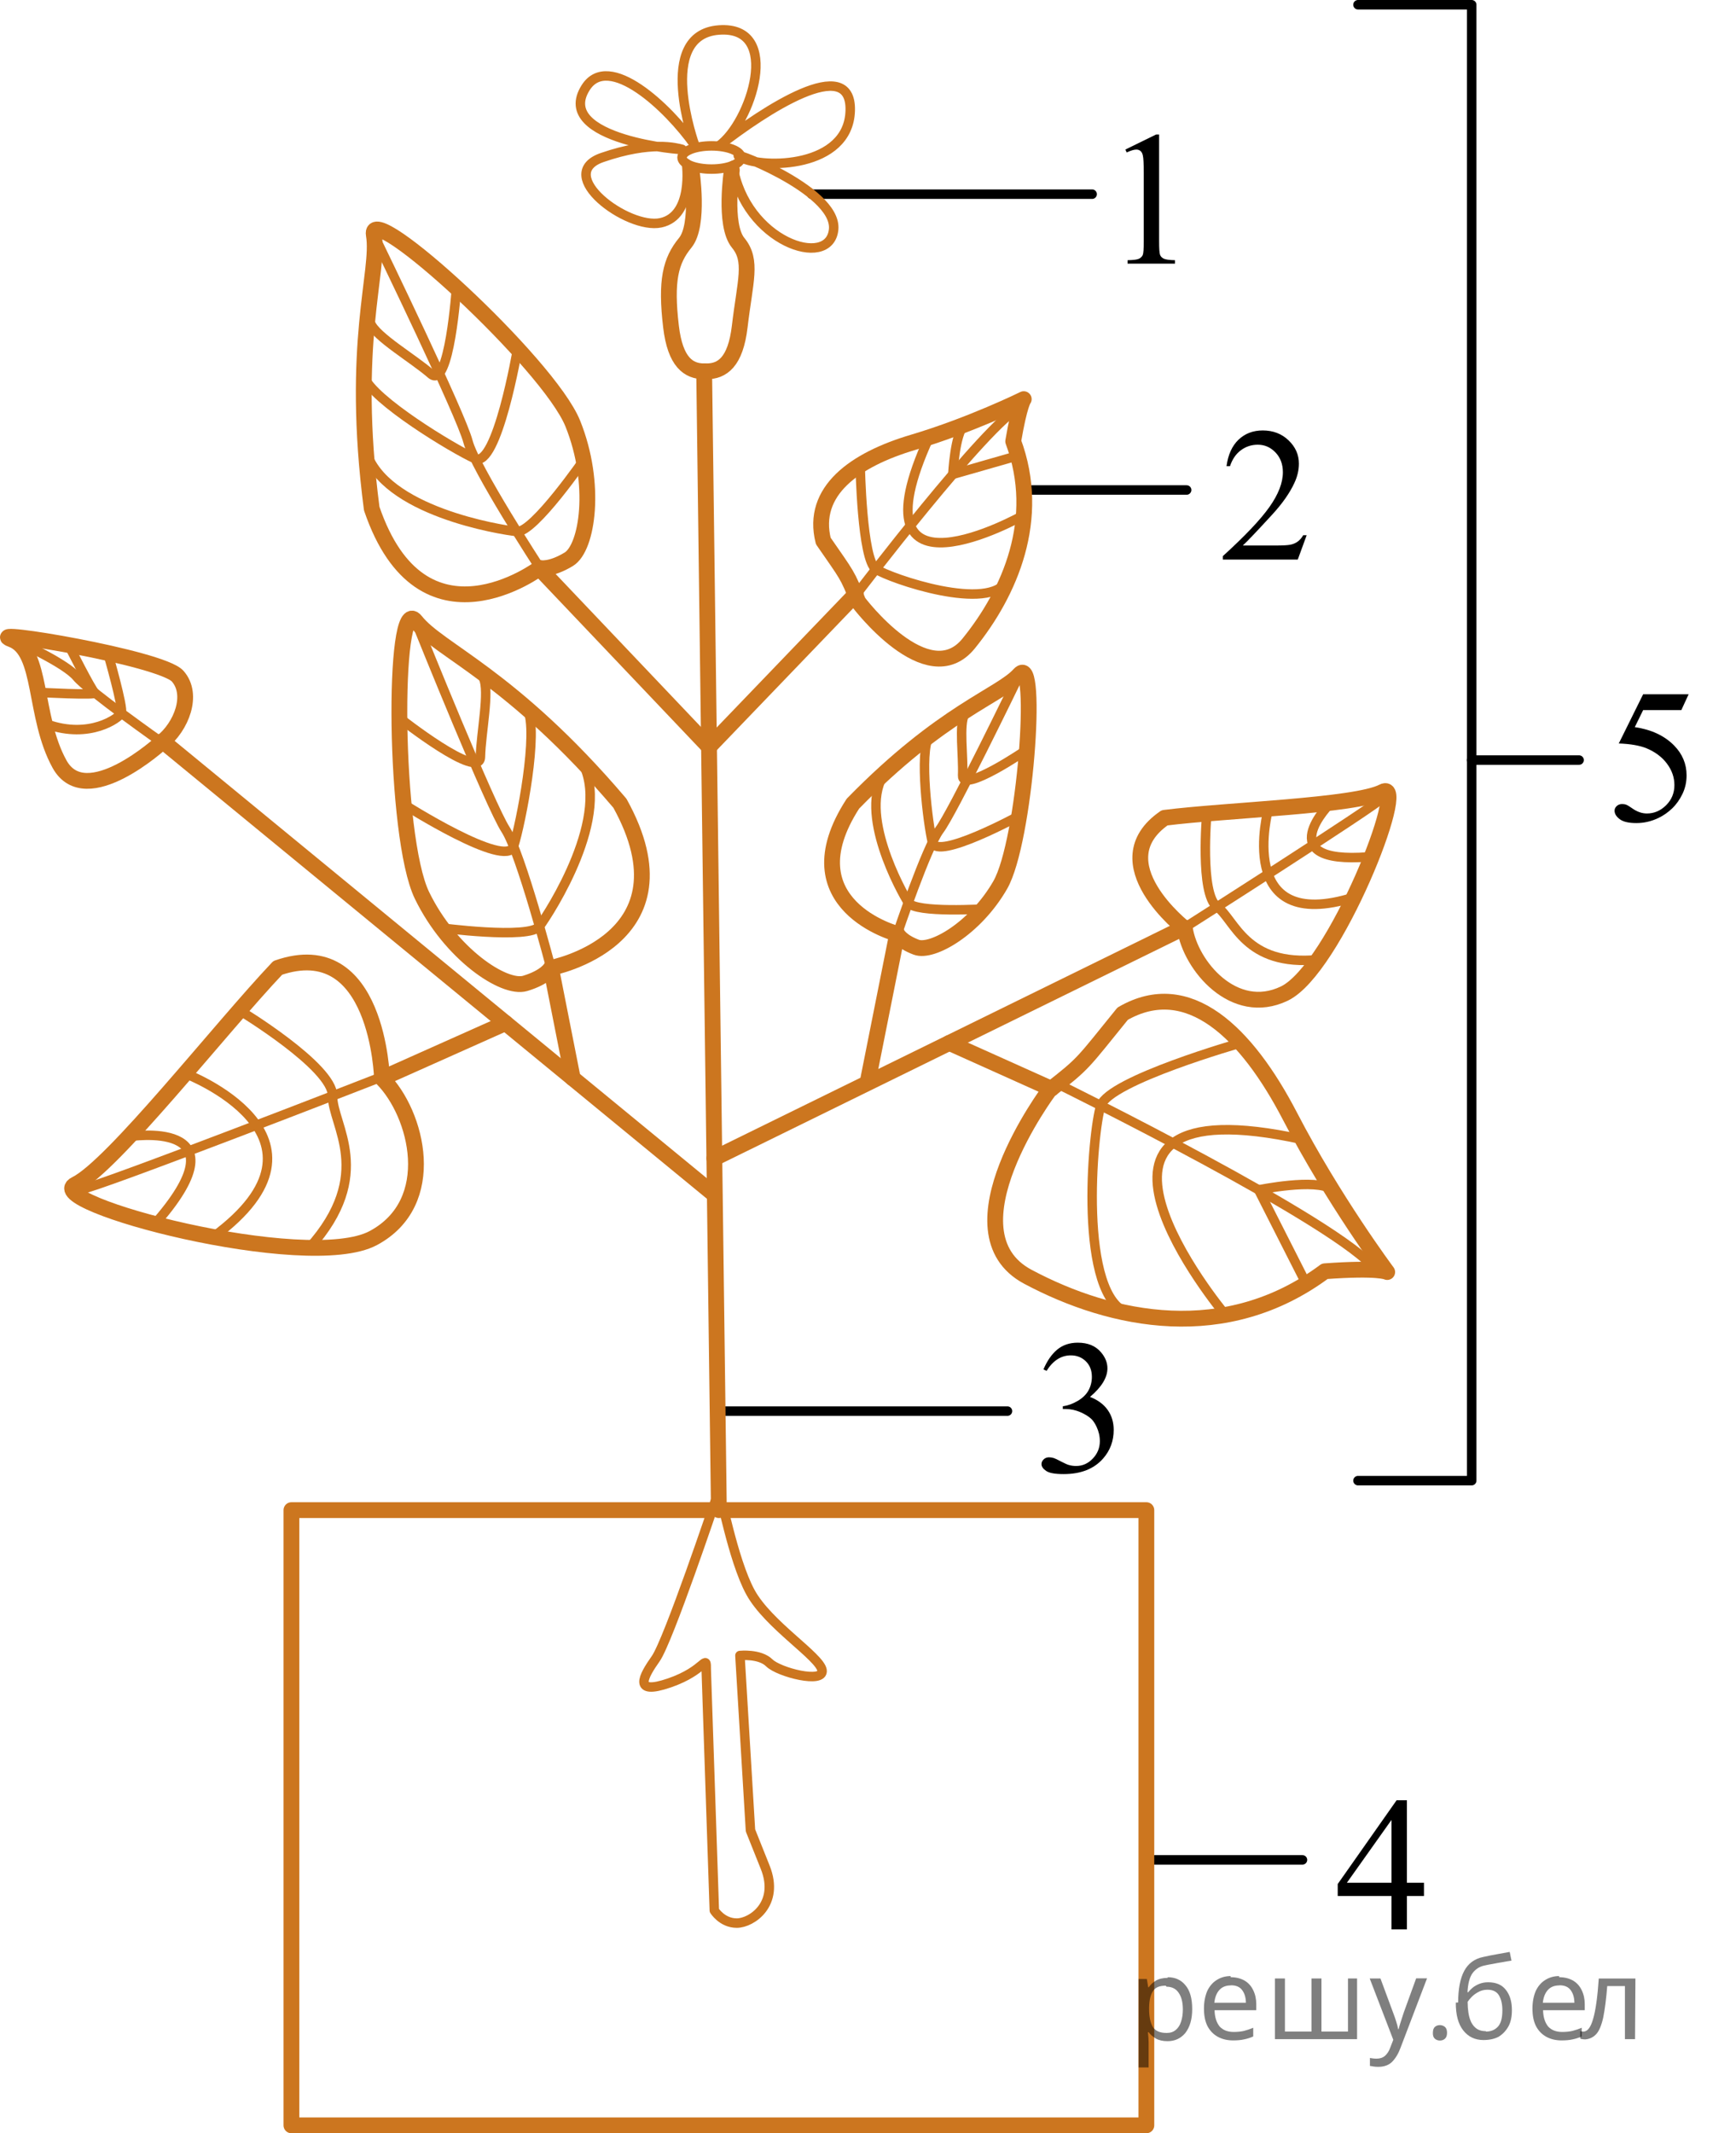 <?xml version="1.0" encoding="utf-8"?>
<!-- Generator: Adobe Illustrator 16.0.0, SVG Export Plug-In . SVG Version: 6.00 Build 0)  -->
<!DOCTYPE svg PUBLIC "-//W3C//DTD SVG 1.1//EN" "http://www.w3.org/Graphics/SVG/1.1/DTD/svg11.dtd">
<svg version="1.1" id="Слой_1" xmlns="http://www.w3.org/2000/svg" xmlns:xlink="http://www.w3.org/1999/xlink" x="0px" y="0px"
	 width="137.402px" height="168.75px" viewBox="407.789 149.094 137.402 168.75"
	 enable-background="new 407.789 149.094 137.402 168.75" xml:space="preserve">
<g>
	<defs>
		<polygon id="SVGID_1_" points="494.231,172.701 503.823,172.701 503.823,156.208 494.231,156.208 494.231,172.701 		"/>
	</defs>
	<clipPath id="SVGID_2_">
		<use xlink:href="#SVGID_1_"  overflow="visible"/>
	</clipPath>
	<g clip-path="url(#SVGID_2_)">
		<path d="M496.86,160.924l2.428-1.188h0.243v8.452c0,0.561,0.023,0.91,0.07,1.048c0.046,0.138,0.144,0.243,0.29,0.317
			c0.147,0.073,0.446,0.115,0.898,0.125v0.273h-3.754v-0.273c0.472-0.01,0.775-0.05,0.913-0.121
			c0.137-0.071,0.232-0.168,0.287-0.288c0.054-0.121,0.081-0.481,0.081-1.081v-5.403c0-0.729-0.025-1.196-0.074-1.402
			c-0.034-0.157-0.097-0.273-0.188-0.348c-0.091-0.073-0.2-0.11-0.327-0.11c-0.182,0-0.435,0.076-0.758,0.229L496.86,160.924z"/>
	</g>
</g>
<g>
	<defs>
		<polygon id="SVGID_3_" points="501.71,196.1 514.131,196.1 514.131,179.61 501.71,179.61 501.71,196.1 		"/>
	</defs>
	<clipPath id="SVGID_4_">
		<use xlink:href="#SVGID_3_"  overflow="visible"/>
	</clipPath>
	<g clip-path="url(#SVGID_4_)">
		<path d="M511.21,191.431l-0.704,1.927h-5.93v-0.273c1.744-1.584,2.973-2.878,3.684-3.882c0.712-1.004,1.067-1.922,1.067-2.754
			c0-0.635-0.195-1.156-0.585-1.564c-0.391-0.408-0.857-0.612-1.401-0.612c-0.494,0-0.938,0.144-1.33,0.432
			c-0.394,0.288-0.684,0.71-0.871,1.266h-0.274c0.123-0.91,0.441-1.609,0.952-2.097c0.512-0.486,1.15-0.73,1.916-0.73
			c0.815,0,1.496,0.261,2.042,0.782c0.546,0.522,0.819,1.137,0.819,1.846c0,0.507-0.118,1.014-0.355,1.521
			c-0.366,0.797-0.959,1.642-1.779,2.532c-1.23,1.338-1.999,2.146-2.305,2.421h2.623c0.534,0,0.908-0.02,1.123-0.06
			c0.215-0.039,0.409-0.119,0.582-0.239c0.173-0.121,0.324-0.292,0.452-0.514H511.21z"/>
	</g>
</g>
<g>
	<defs>
		<polygon id="SVGID_5_" points="510.877,304.467 523.297,304.467 523.297,287.973 510.877,287.973 510.877,304.467 		"/>
	</defs>
	<clipPath id="SVGID_6_">
		<use xlink:href="#SVGID_5_"  overflow="visible"/>
	</clipPath>
	<g clip-path="url(#SVGID_6_)">
		<path d="M520.494,298.026v1.048h-1.349v2.643h-1.223v-2.643h-4.255v-0.944l4.662-6.629h0.815v6.525H520.494z M517.923,298.026
			v-4.968l-3.528,4.968H517.923z"/>
	</g>
</g>
<g>
	<defs>
		<polygon id="SVGID_7_" points="532.772,218.156 545.192,218.156 545.192,200.283 532.772,200.283 532.772,218.156 		"/>
	</defs>
	<clipPath id="SVGID_8_">
		<use xlink:href="#SVGID_7_"  overflow="visible"/>
	</clipPath>
	<g clip-path="url(#SVGID_8_)">
		<path d="M541.442,204.014l-0.579,1.255h-3.023l-0.66,1.344c1.31,0.192,2.348,0.677,3.113,1.454
			c0.657,0.67,0.986,1.458,0.986,2.363c0,0.526-0.108,1.014-0.323,1.462s-0.485,0.829-0.812,1.145
			c-0.326,0.314-0.689,0.568-1.089,0.761c-0.568,0.271-1.152,0.405-1.75,0.405c-0.603,0-1.041-0.102-1.315-0.306
			s-0.411-0.43-0.411-0.676c0-0.138,0.057-0.26,0.17-0.365c0.114-0.106,0.257-0.159,0.431-0.159c0.128,0,0.24,0.02,0.337,0.06
			c0.097,0.039,0.261,0.14,0.493,0.303c0.37,0.256,0.746,0.384,1.126,0.384c0.578,0,1.086-0.218,1.523-0.653
			c0.438-0.437,0.656-0.967,0.656-1.592c0-0.605-0.195-1.17-0.586-1.694s-0.929-0.929-1.615-1.215
			c-0.539-0.222-1.272-0.35-2.202-0.384l1.928-3.891H541.442z"/>
	</g>
</g>
<g>
	<defs>
		<polygon id="SVGID_9_" points="487.528,269.655 499.948,269.655 499.948,251.782 487.528,251.782 487.528,269.655 		"/>
	</defs>
	<clipPath id="SVGID_10_">
		<use xlink:href="#SVGID_9_"  overflow="visible"/>
	</clipPath>
	<g clip-path="url(#SVGID_10_)">
		<path d="M490.377,257.418c0.287-0.674,0.648-1.194,1.086-1.562c0.438-0.366,0.982-0.55,1.635-0.55
			c0.806,0,1.423,0.261,1.853,0.782c0.326,0.39,0.489,0.805,0.489,1.248c0,0.729-0.459,1.481-1.378,2.26
			c0.617,0.241,1.084,0.586,1.4,1.033c0.316,0.448,0.475,0.975,0.475,1.58c0,0.866-0.277,1.617-0.83,2.252
			c-0.722,0.827-1.767,1.24-3.136,1.24c-0.677,0-1.138-0.083-1.382-0.251c-0.245-0.167-0.367-0.347-0.367-0.539
			c0-0.143,0.058-0.268,0.174-0.376s0.256-0.162,0.419-0.162c0.124,0,0.25,0.02,0.378,0.059c0.084,0.024,0.274,0.114,0.571,0.27
			c0.296,0.155,0.501,0.247,0.615,0.277c0.183,0.054,0.378,0.081,0.585,0.081c0.504,0,0.942-0.194,1.315-0.584
			c0.373-0.389,0.561-0.849,0.561-1.381c0-0.389-0.087-0.768-0.26-1.137c-0.129-0.275-0.27-0.484-0.423-0.628
			c-0.212-0.196-0.504-0.375-0.874-0.535c-0.371-0.159-0.749-0.239-1.135-0.239h-0.237v-0.222c0.391-0.05,0.782-0.189,1.176-0.421
			c0.393-0.231,0.678-0.51,0.855-0.835c0.178-0.324,0.267-0.682,0.267-1.07c0-0.507-0.159-0.917-0.478-1.229
			c-0.319-0.313-0.716-0.469-1.189-0.469c-0.767,0-1.406,0.409-1.92,1.226L490.377,257.418z"/>
	</g>
</g>
<line fill="none" stroke="#000000" stroke-width="0.75" stroke-linecap="round" stroke-linejoin="round" stroke-miterlimit="10" x1="472.033" y1="164.454" x2="494.231" y2="164.454"/>
<line fill="none" stroke="#000000" stroke-width="0.75" stroke-linecap="round" stroke-linejoin="round" stroke-miterlimit="10" x1="488.74" y1="187.855" x2="501.71" y2="187.855"/>
<line fill="none" stroke="#000000" stroke-width="0.75" stroke-linecap="round" stroke-linejoin="round" stroke-miterlimit="10" x1="464.688" y1="260.719" x2="487.528" y2="260.719"/>
<line fill="none" stroke="#000000" stroke-width="0.75" stroke-linecap="round" stroke-linejoin="round" stroke-miterlimit="10" x1="498.522" y1="296.219" x2="510.877" y2="296.219"/>
<polyline fill="none" stroke="#000000" stroke-width="0.75" stroke-linecap="round" stroke-linejoin="round" stroke-miterlimit="10" points="
	515.272,149.469 524.272,149.469 524.272,266.219 515.272,266.219 "/>
<line fill="none" stroke="#000000" stroke-width="0.75" stroke-linecap="round" stroke-linejoin="round" stroke-miterlimit="10" x1="524.272" y1="209.219" x2="532.772" y2="209.219"/>
<polyline fill="none" stroke="#CC761F" stroke-width="1.25" stroke-linecap="round" stroke-linejoin="round" stroke-miterlimit="10" points="
	465.334,268.552 498.522,268.552 498.522,317.219 430.855,317.219 430.855,268.552 463.918,268.552 "/>
<line fill="none" stroke="#CC761F" stroke-width="1.25" stroke-linecap="round" stroke-linejoin="round" stroke-miterlimit="10" x1="464.688" y1="268.552" x2="463.522" y2="178.469"/>
<line fill="none" stroke="#CC761F" stroke-width="1.25" stroke-linecap="round" stroke-linejoin="round" stroke-miterlimit="10" x1="464.327" y1="240.719" x2="501.522" y2="222.469"/>
<line fill="none" stroke="#CC761F" stroke-width="1.25" stroke-linecap="round" stroke-linejoin="round" stroke-miterlimit="10" x1="464.327" y1="243.594" x2="420.647" y2="207.719"/>
<line fill="none" stroke="#CC761F" stroke-width="1.25" stroke-linecap="round" stroke-linejoin="round" stroke-miterlimit="10" x1="482.924" y1="231.594" x2="490.994" y2="235.219"/>
<line fill="none" stroke="#CC761F" stroke-width="1.25" stroke-linecap="round" stroke-linejoin="round" stroke-miterlimit="10" x1="476.522" y1="234.39" x2="478.786" y2="223.021"/>
<polyline fill="none" stroke="#CC761F" stroke-width="1.25" stroke-linecap="round" stroke-linejoin="round" stroke-miterlimit="10" points="
	475.522,196.094 463.906,208.176 450.522,194.094 "/>
<path fill="none" stroke="#CC761F" stroke-width="0.75" stroke-linecap="round" stroke-linejoin="round" stroke-miterlimit="10" d="
	M464.412,267.797c0,0-3.724,11.089-4.724,12.506s-1.834,2.917,1.083,1.917s2.917-2.416,2.917-1l0.639,19c0,0,0.61,1,1.777,1
	s3.416-1.5,2.25-4.417s-1.166-2.917-1.166-2.917l-0.834-13.833c0,0,1.568-0.167,2.326,0.583s4.34,1.668,4.174,0.584
	s-4.249-3.584-5.666-6.167c-1.446-2.636-2.42-8.399-2.198-6.501"/>
<g>
	
		<path fill="none" stroke="#CC761F" stroke-width="1.25" stroke-linecap="round" stroke-linejoin="round" stroke-miterlimit="10" d="
		M447.805,230.023l-9.783,4.367c0,0-0.313-11.484-8.25-8.734c-4.563,4.813-13.063,15.688-16,17.125s18.313,7.063,23.563,4.25
		s3.492-9.836,0.688-12.641"/>
	
		<path fill="none" stroke="#CC761F" stroke-width="0.75" stroke-linecap="round" stroke-linejoin="round" stroke-miterlimit="10" d="
		M437.709,234.39c0,0-22.188,8.641-23.625,8.828"/>
	
		<path fill="none" stroke="#CC761F" stroke-width="0.75" stroke-linecap="round" stroke-linejoin="round" stroke-miterlimit="10" d="
		M426.749,229.019c0,0,7.388,4.459,7.361,6.767s3.411,6.173-1.839,12.021"/>
	
		<path fill="none" stroke="#CC761F" stroke-width="0.75" stroke-linecap="round" stroke-linejoin="round" stroke-miterlimit="10" d="
		M422.445,234.01c0,0,13.048,4.969,2.219,12.933"/>
	
		<path fill="none" stroke="#CC761F" stroke-width="0.75" stroke-linecap="round" stroke-linejoin="round" stroke-miterlimit="10" d="
		M417.995,239.003c0,0,9.276-1.472,2.276,6.653"/>
</g>
<g>
	
		<path fill="none" stroke="#CC761F" stroke-width="1.25" stroke-linecap="round" stroke-linejoin="round" stroke-miterlimit="10" d="
		M501.573,222.556c0,0-6.735-5.228-1.606-8.77c4.883-0.618,15.12-0.932,17.271-2.059c2.148-1.126-3.812,14.058-7.799,15.965
		C505.452,229.6,502.021,225.467,501.573,222.556"/>
	
		<path fill="none" stroke="#CC761F" stroke-width="0.75" stroke-linecap="round" stroke-linejoin="round" stroke-miterlimit="10" d="
		M501.71,222.369c0,0,14.908-9.483,15.651-10.262"/>
	
		<path fill="none" stroke="#CC761F" stroke-width="0.75" stroke-linecap="round" stroke-linejoin="round" stroke-miterlimit="10" d="
		M503.307,213.454c0,0-0.574,6.378,0.818,7.375s2.196,4.751,8.001,4.176"/>
	
		<path fill="none" stroke="#CC761F" stroke-width="0.75" stroke-linecap="round" stroke-linejoin="round" stroke-miterlimit="10" d="
		M508.182,213.069c0,0-2.753,9.988,6.766,7.003"/>
	
		<path fill="none" stroke="#CC761F" stroke-width="0.75" stroke-linecap="round" stroke-linejoin="round" stroke-miterlimit="10" d="
		M513.122,212.597c0,0-4.952,4.905,2.982,4.282"/>
</g>
<g>
	
		<path fill="none" stroke="#CC761F" stroke-width="1.25" stroke-linecap="round" stroke-linejoin="round" stroke-miterlimit="10" d="
		M490.834,235.344c0,0-8.375,11.188-1.688,14.75s15.688,5.375,23.5-0.438c4.313-0.313,4.938,0.063,4.938,0.063
		s-4.25-5.688-7.688-12.313s-8.063-11.125-13.25-8.125C493.397,233.281,493.647,233.156,490.834,235.344z"/>
	
		<path fill="none" stroke="#CC761F" stroke-width="0.75" stroke-linecap="round" stroke-linejoin="round" stroke-miterlimit="10" d="
		M491.49,234.832c0,0,22.44,11.021,25.205,14.735"/>
	
		<path fill="none" stroke="#CC761F" stroke-width="0.75" stroke-linecap="round" stroke-linejoin="round" stroke-miterlimit="10" d="
		M505.995,231.594c0,0-10.409,2.961-11.076,4.958s-1.856,15.305,2.248,16.444"/>
	
		<path fill="none" stroke="#CC761F" stroke-width="0.75" stroke-linecap="round" stroke-linejoin="round" stroke-miterlimit="10" d="
		M504.689,252.996c0,0-15.373-18.494,6.188-13.761"/>
	
		<path fill="none" stroke="#CC761F" stroke-width="0.75" stroke-linecap="round" stroke-linejoin="round" stroke-miterlimit="10" d="
		M510.877,250.052l-3.468-6.833c0,0,4.526-0.935,5.78-0.043"/>
</g>
<g>
	
		<path fill="none" stroke="#CC761F" stroke-width="1.25" stroke-linecap="round" stroke-linejoin="round" stroke-miterlimit="10" d="
		M475.719,196.705c0,0,5.486,7.303,8.742,3.288c3.255-4.015,5.813-9.85,3.521-15.989c0.505-2.969,0.835-3.337,0.835-3.337
		s-4.161,2.053-8.764,3.42c-4.603,1.366-8.099,3.846-7.102,7.798C474.872,194.668,474.835,194.481,475.719,196.705z"/>
	
		<path fill="none" stroke="#CC761F" stroke-width="0.75" stroke-linecap="round" stroke-linejoin="round" stroke-miterlimit="10" d="
		M475.513,196.186c0,0,10.353-13.605,13.067-14.938"/>
	
		<path fill="none" stroke="#CC761F" stroke-width="0.75" stroke-linecap="round" stroke-linejoin="round" stroke-miterlimit="10" d="
		M475.871,185.885c0,0,0.132,7.484,1.245,8.227c1.112,0.743,9.053,3.483,10.411,0.867"/>
	
		<path fill="none" stroke="#CC761F" stroke-width="0.75" stroke-linecap="round" stroke-linejoin="round" stroke-miterlimit="10" d="
		M488.74,189.883c0,0-13.78,7.729-7.411-6.194"/>
	
		<path fill="none" stroke="#CC761F" stroke-width="0.75" stroke-linecap="round" stroke-linejoin="round" stroke-miterlimit="10" d="
		M487.939,185.26l-4.735,1.356c0,0,0.159-3.203,0.906-3.923"/>
</g>
<g>
	
		<path fill="none" stroke="#CC761F" stroke-width="1.25" stroke-linecap="round" stroke-linejoin="round" stroke-miterlimit="10" d="
		M420.585,207.814c0,0-5.994,5.507-8.084,1.725s-1.302-8.948-3.797-9.867c-2.493-0.92,11.859,1.455,13.147,2.91
		C423.14,204.036,422.151,206.574,420.585,207.814z"/>
	
		<path fill="none" stroke="#CC761F" stroke-width="0.75" stroke-linecap="round" stroke-linejoin="round" stroke-miterlimit="10" d="
		M420.585,207.814c0,0-5.846-4.117-6.717-5.175c-0.871-1.059-4.49-2.719-4.972-2.922"/>
	
		<path fill="none" stroke="#CC761F" stroke-width="0.75" stroke-linecap="round" stroke-linejoin="round" stroke-miterlimit="10" d="
		M416.32,200.746c0,0,1.264,4.356,1.07,4.757c-0.193,0.399-2.507,2.075-5.86,0.887"/>
	
		<path fill="none" stroke="#CC761F" stroke-width="0.75" stroke-linecap="round" stroke-linejoin="round" stroke-miterlimit="10" d="
		M410.82,203.863c0,0,4.743,0.255,4.472,0.036c-0.272-0.219-2.069-3.783-2.069-3.783"/>
</g>
<g>
	
		<path fill="none" stroke="#CC761F" stroke-width="1.25" stroke-linecap="round" stroke-linejoin="round" stroke-miterlimit="10" d="
		M453.121,234.39l-1.725-8.734c0,0,11.458-2.187,5.458-13.021c-8.583-10.084-14.332-12.084-16.166-14.417s-1.75,17.077,0.5,21.705
		s6.499,7.462,8.166,6.962s2.042-1.229,2.042-1.229"/>
	
		<path fill="none" stroke="#CC761F" stroke-width="0.75" stroke-linecap="round" stroke-linejoin="round" stroke-miterlimit="10" d="
		M451.397,225.656c0,0-2.392-9.104-3.592-10.938s-6.616-15.25-7.116-16.5"/>
	
		<path fill="none" stroke="#CC761F" stroke-width="0.75" stroke-linecap="round" stroke-linejoin="round" stroke-miterlimit="10" d="
		M442.487,222.469c0,0,7.217,0.968,8.001-0.1s5.873-8.898,3.287-13.149"/>
	
		<path fill="none" stroke="#CC761F" stroke-width="0.75" stroke-linecap="round" stroke-linejoin="round" stroke-miterlimit="10" d="
		M439.739,212.712c0,0,8.115,5.161,8.699,3.333s2.005-9.097,1.086-10.879"/>
	
		<path fill="none" stroke="#CC761F" stroke-width="0.75" stroke-linecap="round" stroke-linejoin="round" stroke-miterlimit="10" d="
		M439.4,205.879c0,0,6.373,5.03,6.414,3.091c0.041-1.917,0.75-5.204,0.229-6.257"/>
</g>
<g>
	
		<path fill="none" stroke="#CC761F" stroke-width="1.25" stroke-linecap="round" stroke-linejoin="round" stroke-miterlimit="10" d="
		M450.523,194.021c0,0-9.313,7.025-13.313-4.695c-1.713-13.132,0.665-18.734,0.166-21.66c-0.497-2.926,13.832,10.167,15.752,14.942
		c1.92,4.774,1.167,9.826-0.322,10.726C451.315,194.234,450.523,194.021,450.523,194.021"/>
	
		<path fill="none" stroke="#CC761F" stroke-width="0.75" stroke-linecap="round" stroke-linejoin="round" stroke-miterlimit="10" d="
		M450.523,194.021c0,0-5.142-7.885-5.695-10.005c-0.553-2.12-6.861-15.141-7.452-16.351"/>
	
		<path fill="none" stroke="#CC761F" stroke-width="0.75" stroke-linecap="round" stroke-linejoin="round" stroke-miterlimit="10" d="
		M454.142,185.278c0,0-4.127,5.998-5.445,5.863c-1.317-0.135-10.538-1.621-11.952-6.392"/>
	
		<path fill="none" stroke="#CC761F" stroke-width="0.75" stroke-linecap="round" stroke-linejoin="round" stroke-miterlimit="10" d="
		M448.755,176.691c0,0-1.622,9.48-3.369,8.686s-8.089-4.621-8.793-6.499"/>
	
		<path fill="none" stroke="#CC761F" stroke-width="0.75" stroke-linecap="round" stroke-linejoin="round" stroke-miterlimit="10" d="
		M443.918,171.853c0,0-0.55,8.1-2.015,6.828c-1.448-1.257-4.361-2.938-4.792-4.03"/>
</g>
<g>
	
		<path fill="none" stroke="#CC761F" stroke-width="1.25" stroke-linecap="round" stroke-linejoin="round" stroke-miterlimit="10" d="
		M478.807,222.969c0,0-8.696-2.283-3.512-10.3c7.132-7.304,11.658-8.538,13.191-10.236c1.533-1.697,0.447,13.226-1.528,16.666
		c-1.974,3.44-5.391,5.396-6.646,4.924C479.056,223.551,478.807,222.969,478.807,222.969"/>
	
		<path fill="none" stroke="#CC761F" stroke-width="0.75" stroke-linecap="round" stroke-linejoin="round" stroke-miterlimit="10" d="
		M478.807,222.969c0,0,2.319-6.875,3.339-8.222c1.019-1.347,5.891-11.379,6.341-12.314"/>
	
		<path fill="none" stroke="#CC761F" stroke-width="0.75" stroke-linecap="round" stroke-linejoin="round" stroke-miterlimit="10" d="
		M485.827,220.988c0,0-5.601,0.363-6.148-0.498c-0.547-0.861-4.048-7.152-1.835-10.285"/>
	
		<path fill="none" stroke="#CC761F" stroke-width="0.75" stroke-linecap="round" stroke-linejoin="round" stroke-miterlimit="10" d="
		M488.454,213.629c0,0-6.513,3.543-6.865,2.106c-0.353-1.438-1.063-7.103-0.263-8.425"/>
	
		<path fill="none" stroke="#CC761F" stroke-width="0.75" stroke-linecap="round" stroke-linejoin="round" stroke-miterlimit="10" d="
		M489.073,208.392c0,0-5.165,3.533-5.094,2.039c0.069-1.477-0.304-4.042,0.152-4.824"/>
</g>
<path fill="none" stroke="#CC761F" stroke-width="1.25" stroke-linecap="round" stroke-linejoin="round" stroke-miterlimit="10" d="
	M462.522,162.552c0,0,0.667,4.333-0.5,5.75s-1.552,2.997-1.124,6.624c0.334,2.833,1.396,3.542,2.624,3.542"/>
<path fill="none" stroke="#CC761F" stroke-width="1.25" stroke-linecap="round" stroke-linejoin="round" stroke-miterlimit="10" d="
	M465.713,162.552c0,0-0.667,4.333,0.5,5.75s0.552,2.997,0.124,6.624c-0.334,2.833-1.396,3.542-2.624,3.542"/>
<ellipse fill="none" stroke="#CC761F" stroke-width="0.75" stroke-linecap="round" stroke-linejoin="round" stroke-miterlimit="10" cx="464.105" cy="161.552" rx="2.334" ry="0.917"/>
<path fill="none" stroke="#CC761F" stroke-width="0.75" stroke-linecap="round" stroke-linejoin="round" stroke-miterlimit="10" d="
	M462.125,162.032c0,0,0.584,4.124-2.041,4.687s-8.5-3.834-4.625-5.167s5.878-0.761,6.312-0.646s-10.261-0.711-7.629-4.875
	c1.817-2.875,6.548,1.569,8.63,4.541c0,0-3.168-8.729,1.916-9.104s2.527,7.396,0,9.166c3.584-2.791,10.521-7.354,10.396-2.791
	s-6.895,4.625-8.646,3.708s7.646,2.468,7.333,5.692s-7.029,0.969-7.983-5.06"/>
<g fill-opacity=".5"><path d="m500.2 305.5q0.89 0 1.4 0.62 0.55 0.62 0.55 1.9 0 1.2-0.55 1.9-0.54 0.64-1.4 0.64-0.56 0-0.93-0.21-0.36-0.22-0.57-0.5h-0.054q0.018 0.15 0.036 0.39t0.018 0.4v2h-0.79v-7h0.65l0.11 0.66h0.036q0.22-0.32 0.57-0.53t0.94-0.22zm-0.14 0.67q-0.74 0-1 0.41-0.3 0.41-0.32 1.3v0.15q0 0.89 0.29 1.4 0.3 0.48 1.1 0.48 0.44 0 0.72-0.24 0.29-0.24 0.42-0.66 0.14-0.42 0.14-0.96 0-0.83-0.32-1.3-0.32-0.5-0.98-0.5z"/><path d="m505.2 305.5q0.62 0 1.1 0.27 0.45 0.27 0.68 0.76 0.24 0.49 0.24 1.1v0.48h-3.3q0.018 0.82 0.41 1.3 0.4 0.42 1.1 0.42 0.46 0 0.81-0.081 0.36-0.09 0.74-0.25v0.69q-0.37 0.16-0.73 0.23-0.36 0.081-0.86 0.081-0.68 0-1.2-0.28-0.52-0.28-0.82-0.83-0.29-0.56-0.29-1.4 0-0.79 0.26-1.4 0.27-0.57 0.75-0.87 0.49-0.31 1.1-0.31zm-9e-3 0.65q-0.57 0-0.9 0.37-0.32 0.36-0.39 1h2.5q-9e-3 -0.61-0.29-0.99-0.28-0.39-0.88-0.39z"/><path d="m515.2 305.6v4.8h-6.5v-4.8h0.79v4.2h2.1v-4.2h0.79v4.2h2.1v-4.2z"/><path d="m516.2 305.6h0.85l1 2.7q0.14 0.36 0.24 0.69 0.11 0.32 0.16 0.62h0.036q0.054-0.22 0.17-0.58 0.12-0.37 0.24-0.74l0.98-2.7h0.86l-2.1 5.5q-0.25 0.68-0.66 1.1-0.4 0.4-1.1 0.4-0.22 0-0.38-0.027-0.16-0.018-0.28-0.045v-0.63q0.099 0.018 0.23 0.036 0.14 0.018 0.3 0.018 0.41 0 0.67-0.23 0.26-0.23 0.4-0.62l0.25-0.64z"/><path d="m521.2 309.9q0-0.33 0.16-0.47t0.39-0.14q0.23 0 0.4 0.14 0.17 0.14 0.17 0.47 0 0.32-0.17 0.47-0.16 0.14-0.4 0.14-0.22 0-0.39-0.14t-0.16-0.47z"/><path d="m523.2 307.5q0-1.6 0.48-2.5 0.48-0.89 1.5-1.1 0.58-0.13 1.1-0.22t1-0.18l0.14 0.69q-0.32 0.045-0.71 0.12-0.4 0.063-0.78 0.14-0.39 0.063-0.67 0.13-0.58 0.13-0.93 0.61-0.34 0.48-0.39 1.5h0.054q0.13-0.17 0.34-0.35 0.22-0.18 0.53-0.31 0.32-0.13 0.71-0.13 0.94 0 1.4 0.6 0.48 0.6 0.48 1.6 0 0.8-0.28 1.3t-0.77 0.81q-0.5 0.26-1.2 0.26-1 0-1.6-0.76t-0.59-2.2zm2.2 2.3q0.58 0 0.94-0.38t0.36-1.3q0-0.74-0.28-1.2-0.27-0.43-0.9-0.43-0.4 0-0.72 0.18-0.32 0.17-0.54 0.4t-0.31 0.38q0 0.44 0.063 0.86t0.22 0.75q0.16 0.32 0.44 0.52 0.29 0.19 0.72 0.19z"/><path d="m531.2 305.5q0.62 0 1.1 0.27 0.45 0.27 0.68 0.76 0.24 0.49 0.24 1.1v0.48h-3.3q0.018 0.82 0.41 1.3 0.4 0.42 1.1 0.42 0.46 0 0.81-0.081 0.36-0.09 0.74-0.25v0.69q-0.37 0.16-0.73 0.23-0.36 0.081-0.86 0.081-0.68 0-1.2-0.28-0.52-0.28-0.82-0.83-0.29-0.56-0.29-1.4 0-0.79 0.26-1.4 0.27-0.57 0.75-0.87 0.49-0.31 1.1-0.31zm-9e-3 0.65q-0.57 0-0.9 0.37-0.32 0.36-0.39 1h2.5q-9e-3 -0.61-0.29-0.99-0.28-0.39-0.88-0.39z"/><path d="m537.2 310.4h-0.8v-4.2h-1.4q-0.12 1.5-0.32 2.5-0.21 0.93-0.55 1.3t-0.86 0.42q-0.12 0-0.23-0.018-0.11-9e-3 -0.18-0.045v-0.59q0.054 0.018 0.12 0.027t0.13 9e-3q0.49 0 0.77-1 0.3-1 0.45-3.2h2.9z"/></g></svg>

<!--File created and owned by https://sdamgia.ru. Copying is prohibited. All rights reserved.-->

